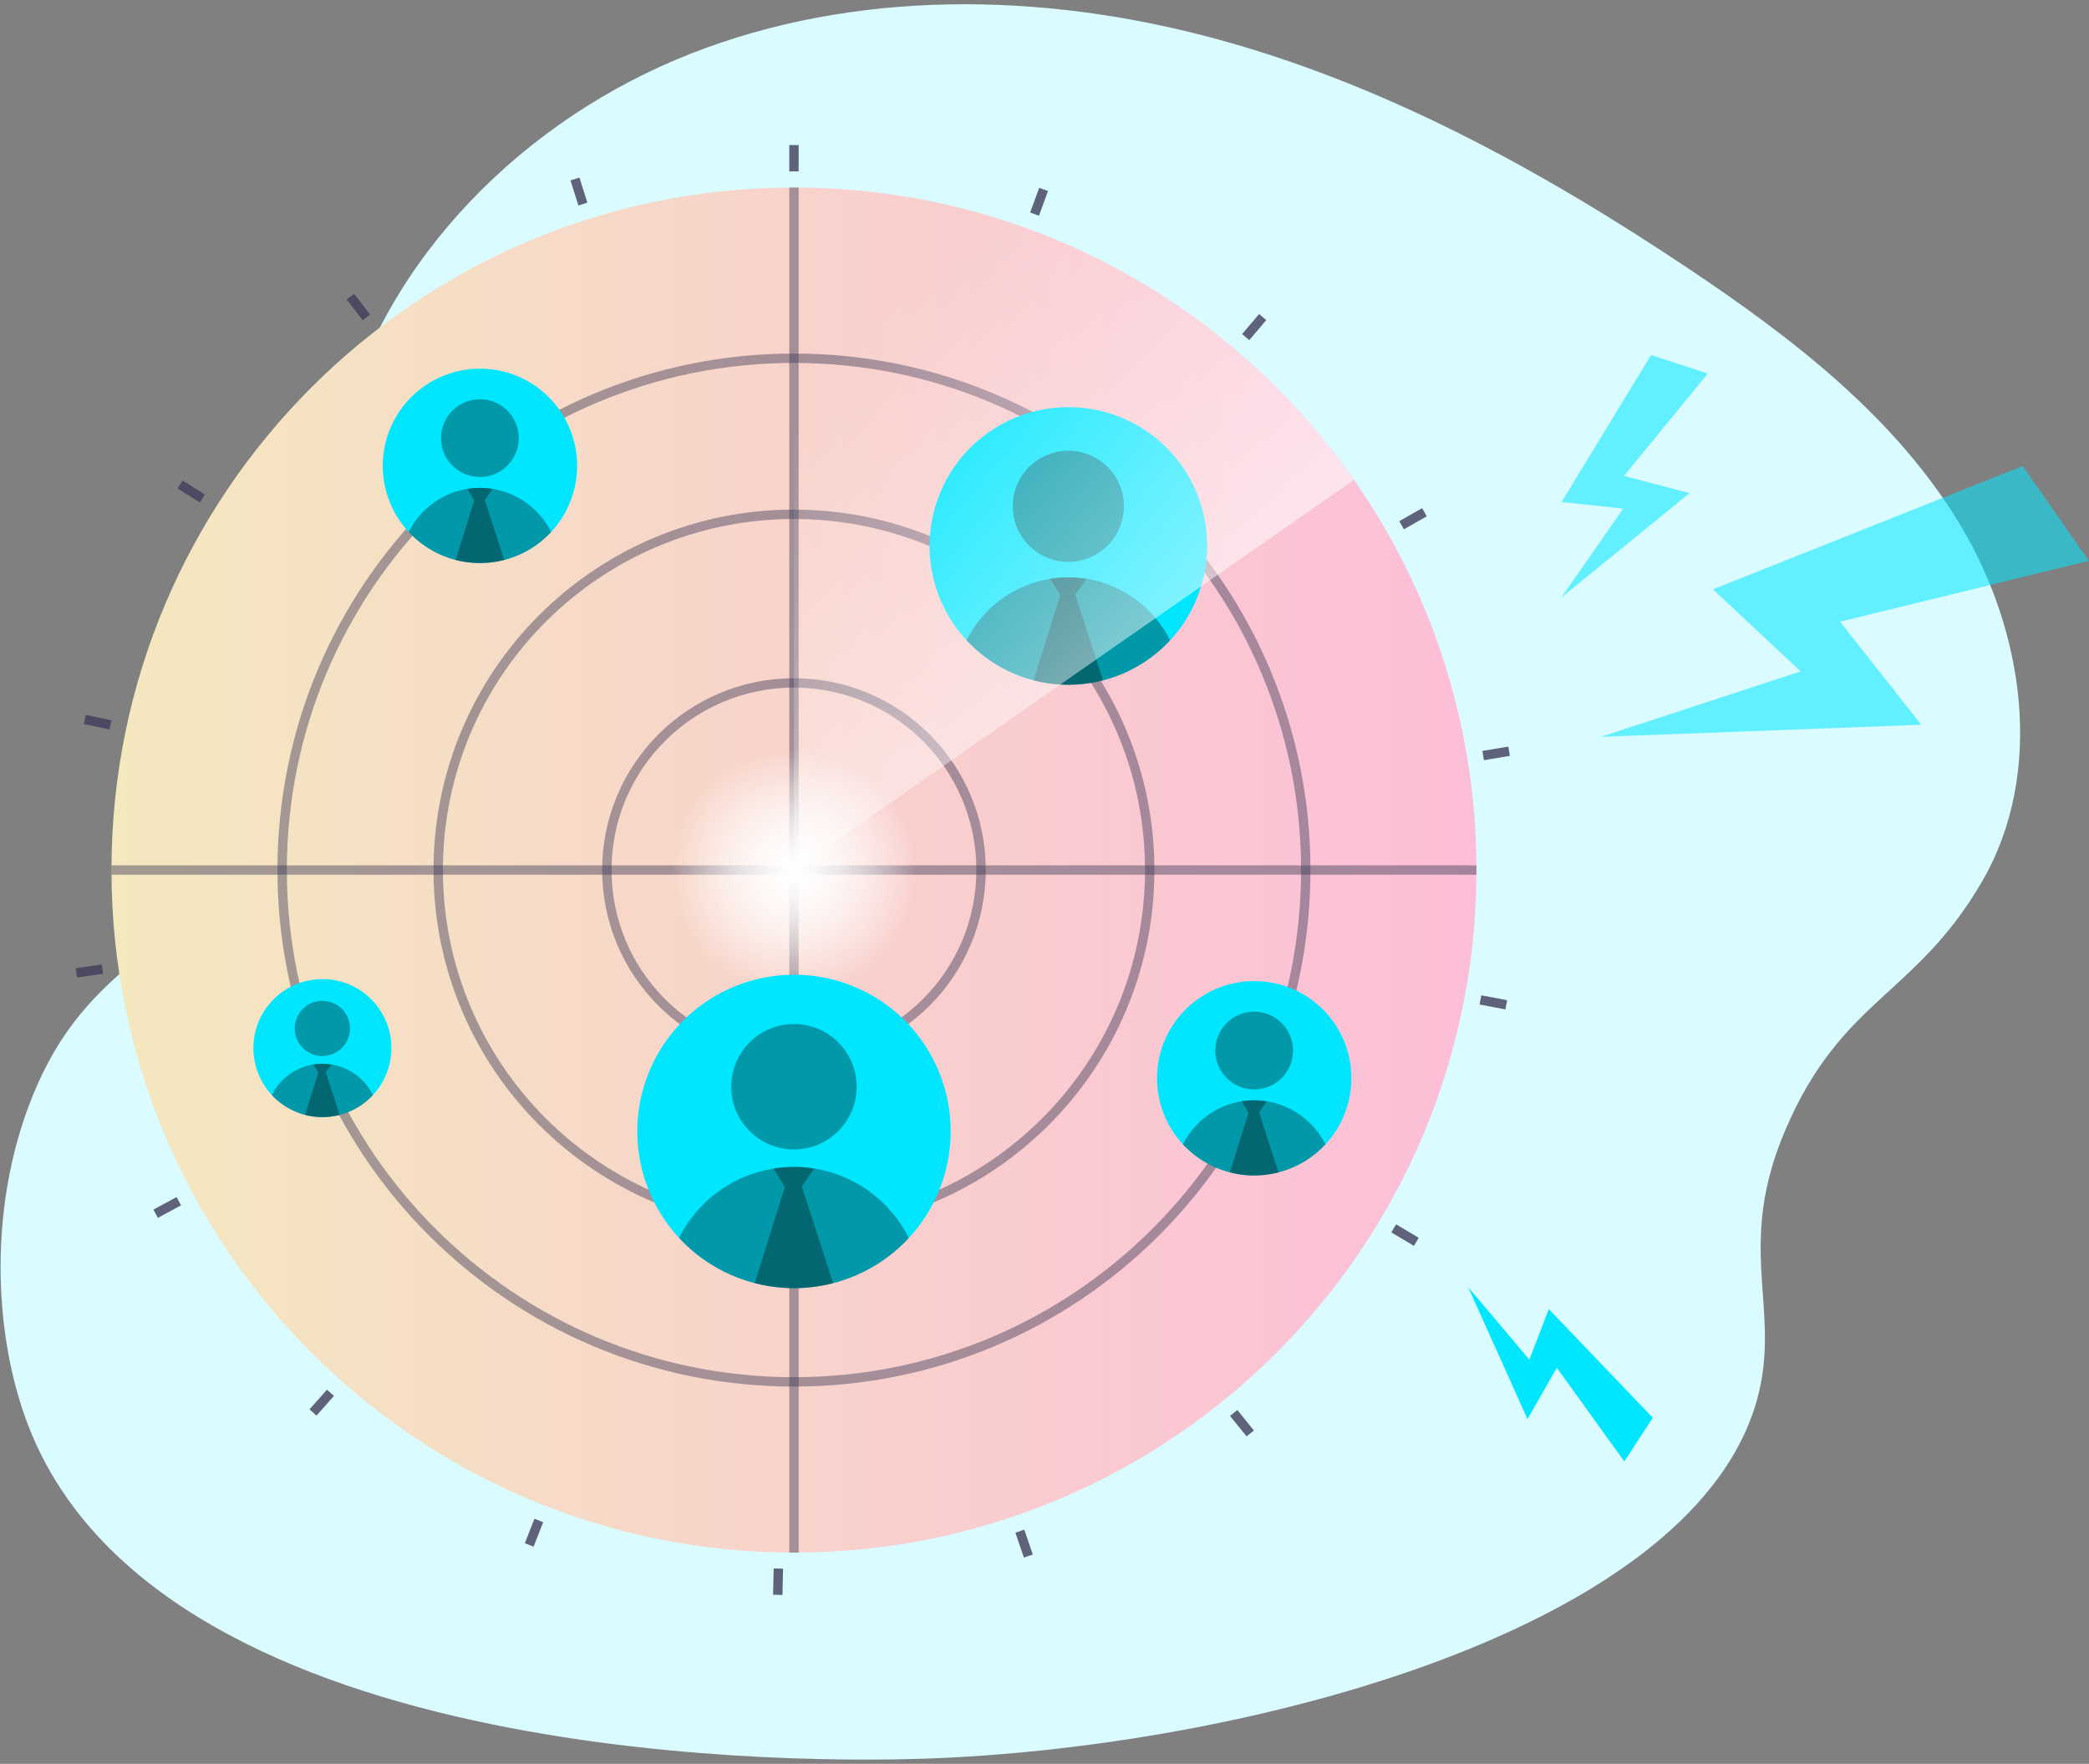 <svg xmlns="http://www.w3.org/2000/svg" width="334" height="282" viewBox="0 0 334 282" fill="none"><rect x="0" y="0" width="334" height="282" fill="#808080" stroke="none"/><path d="M147.312 281.193C132.481 281.666 26.34 283.663 4.602 228.141C-1.18 213.373 -2.04 191.857 5.812 173.803C15.394 151.77 30.875 152.664 42.878 129.103C52.268 110.671 49.441 88.504 54.592 68.47C61.644 41.042 84.02 18.961 110.378 8.605C136.736 -1.752 166.512 -1.265 193.866 6.063C221.221 13.391 246.43 27.208 269.973 42.947C286.617 54.074 302.979 66.655 313.333 83.79C323.688 100.926 326.961 123.586 316.92 140.907C306.281 159.259 294.435 159.626 285.445 180.676C277.577 199.097 284.49 208.616 281.266 222.432C272.402 260.406 198.919 279.548 147.312 281.193Z" fill="#DAFBFF"></path><g opacity="0.55"><path d="M323.409 74.508L333.984 89.668L294.193 99.394L307.188 115.871L255.952 117.805L287.908 107.346L273.872 94.225L323.409 74.508Z" fill="#00E6FF"></path><path d="M263.983 56.758L273.048 59.725L259.662 76.087L270.135 78.846L249.612 95.548L259.54 81.317L249.68 80.264L263.983 56.758Z" fill="#00E6FF"></path></g><path d="M126.943 248.228C187.209 248.228 236.064 199.372 236.064 139.106C236.064 78.84 187.209 29.984 126.943 29.984C66.677 29.984 17.821 78.84 17.821 139.106C17.821 199.372 66.677 248.228 126.943 248.228Z" fill="url(#paint0_linear_492_4)"></path><path opacity="0.45" d="M126.943 220.935C172.136 220.935 208.773 184.298 208.773 139.104C208.773 93.91 172.136 57.273 126.943 57.273C81.749 57.273 45.112 93.91 45.112 139.104C45.112 184.298 81.749 220.935 126.943 220.935Z" stroke="#3F3D5A" stroke-width="1.5" stroke-miterlimit="10"></path><path opacity="0.45" d="M126.943 195.984C158.356 195.984 183.822 170.519 183.822 139.106C183.822 107.692 158.356 82.227 126.943 82.227C95.529 82.227 70.064 107.692 70.064 139.106C70.064 170.519 95.529 195.984 126.943 195.984Z" stroke="#3F3D5A" stroke-width="1.5" stroke-miterlimit="10"></path><path opacity="0.45" d="M126.943 169.019C143.465 169.019 156.859 155.625 156.859 139.103C156.859 122.581 143.465 109.188 126.943 109.188C110.421 109.188 97.027 122.581 97.027 139.103C97.027 155.625 110.421 169.019 126.943 169.019Z" stroke="#3F3D5A" stroke-width="1.5" stroke-miterlimit="10"></path><path opacity="0.45" d="M126.943 29.984V248.228" stroke="#3F3D5A" stroke-width="1.5" stroke-miterlimit="10"></path><path opacity="0.45" d="M17.821 139.102H236.064" stroke="#3F3D5A" stroke-width="1.5" stroke-miterlimit="10"></path><path opacity="0.8" d="M126.943 27.399V23.195" stroke="#3F3D5A" stroke-width="1.5" stroke-miterlimit="10"></path><path opacity="0.8" d="M165.407 34.236L166.855 30.289" stroke="#3F3D5A" stroke-width="1.5" stroke-miterlimit="10"></path><path opacity="0.8" d="M199.167 53.895L201.885 50.688" stroke="#3F3D5A" stroke-width="1.5" stroke-miterlimit="10"></path><path opacity="0.8" d="M224.093 83.973L227.749 81.898" stroke="#3F3D5A" stroke-width="1.5" stroke-miterlimit="10"></path><path opacity="0.8" d="M237.135 120.798L241.282 120.109" stroke="#3F3D5A" stroke-width="1.5" stroke-miterlimit="10"></path><path opacity="0.8" d="M236.699 159.867L240.83 160.649" stroke="#3F3D5A" stroke-width="1.5" stroke-miterlimit="10"></path><path opacity="0.8" d="M222.838 196.391L226.447 198.547" stroke="#3F3D5A" stroke-width="1.5" stroke-miterlimit="10"></path><path opacity="0.8" d="M197.247 225.906L199.893 229.173" stroke="#3F3D5A" stroke-width="1.5" stroke-miterlimit="10"></path><path opacity="0.8" d="M163.057 244.805L164.416 248.783" stroke="#3F3D5A" stroke-width="1.5" stroke-miterlimit="10"></path><path opacity="0.8" d="M124.45 250.781L124.356 254.984" stroke="#3F3D5A" stroke-width="1.5" stroke-miterlimit="10"></path><path opacity="0.8" d="M86.147 243.094L84.612 247.008" stroke="#3F3D5A" stroke-width="1.5" stroke-miterlimit="10"></path><path opacity="0.8" d="M52.834 222.68L50.045 225.825" stroke="#3F3D5A" stroke-width="1.5" stroke-miterlimit="10"></path><path opacity="0.8" d="M28.587 192.055L24.885 194.048" stroke="#3F3D5A" stroke-width="1.5" stroke-miterlimit="10"></path><path opacity="0.8" d="M16.369 154.945L12.207 155.542" stroke="#3F3D5A" stroke-width="1.5" stroke-miterlimit="10"></path><path opacity="0.8" d="M17.677 115.897L13.565 115.023" stroke="#3F3D5A" stroke-width="1.5" stroke-miterlimit="10"></path><path opacity="0.8" d="M32.35 79.697L28.79 77.461" stroke="#3F3D5A" stroke-width="1.5" stroke-miterlimit="10"></path><path opacity="0.8" d="M58.593 50.755L56.02 47.43" stroke="#3F3D5A" stroke-width="1.5" stroke-miterlimit="10"></path><path opacity="0.8" d="M93.196 32.625L91.926 28.617" stroke="#3F3D5A" stroke-width="1.5" stroke-miterlimit="10"></path><path d="M193.004 87.284C193.004 91.673 191.702 95.964 189.264 99.613C186.826 103.262 183.36 106.106 179.305 107.786C175.25 109.466 170.789 109.905 166.484 109.049C162.179 108.193 158.225 106.079 155.122 102.976C152.019 99.872 149.905 95.918 149.049 91.614C148.193 87.309 148.632 82.847 150.312 78.793C151.991 74.738 154.836 71.272 158.485 68.834C162.134 66.395 166.424 65.094 170.813 65.094C173.729 65.087 176.618 65.657 179.313 66.769C182.008 67.882 184.457 69.517 186.519 71.579C188.581 73.64 190.215 76.089 191.328 78.785C192.441 81.48 193.011 84.368 193.004 87.284Z" fill="#00E6FF"></path><path opacity="0.35" d="M170.811 89.829C175.717 89.829 179.694 85.852 179.694 80.946C179.694 76.04 175.717 72.062 170.811 72.062C165.905 72.062 161.928 76.04 161.928 80.946C161.928 85.852 165.905 89.829 170.811 89.829Z" fill="#03090A"></path><path opacity="0.35" d="M187.089 102.377C185.011 104.618 182.493 106.407 179.693 107.63C176.892 108.852 173.868 109.483 170.812 109.483C167.756 109.482 164.733 108.85 161.932 107.627C159.132 106.403 156.615 104.614 154.538 102.371C155.828 99.784 157.717 97.543 160.047 95.831C162.377 94.12 165.082 92.989 167.936 92.532L168.258 92.484C168.468 92.452 168.682 92.425 168.902 92.409C169.096 92.382 169.294 92.366 169.488 92.355C169.686 92.339 169.89 92.328 170.089 92.323C170.287 92.312 170.481 92.307 170.668 92.307H170.813C171.071 92.301 171.339 92.307 171.619 92.323C171.731 92.328 171.844 92.334 171.962 92.344C172.129 92.35 172.295 92.366 172.461 92.382C172.499 92.383 172.537 92.386 172.574 92.393C172.842 92.414 173.105 92.446 173.368 92.484L173.691 92.532C176.545 92.991 179.249 94.124 181.579 95.836C183.909 97.547 185.798 99.79 187.089 102.377Z" fill="#03090A"></path><path opacity="0.35" d="M176.369 108.775C172.725 109.713 168.902 109.713 165.258 108.775C166.677 104.238 168.096 99.7 169.515 95.162C168.988 94.285 168.462 93.409 167.936 92.532L168.258 92.484C168.468 92.452 168.682 92.425 168.902 92.409C169.031 92.393 169.165 92.376 169.3 92.366C169.364 92.36 169.423 92.355 169.487 92.355C169.686 92.339 169.89 92.328 170.089 92.323C170.287 92.312 170.481 92.307 170.668 92.307H170.813C171.071 92.301 171.339 92.307 171.618 92.323C171.731 92.328 171.844 92.334 171.962 92.344C172.08 92.35 172.204 92.36 172.327 92.366C172.372 92.368 172.417 92.374 172.461 92.382C172.499 92.383 172.537 92.386 172.574 92.393C172.842 92.414 173.105 92.446 173.368 92.484L173.69 92.532C173.102 93.38 172.513 94.227 171.924 95.075C173.406 99.642 174.887 104.209 176.369 108.775Z" fill="#03090A"></path><path d="M92.268 74.481C92.268 77.554 91.357 80.558 89.65 83.113C87.943 85.667 85.516 87.659 82.677 88.835C79.839 90.01 76.715 90.318 73.701 89.719C70.688 89.119 67.919 87.639 65.747 85.467C63.574 83.294 62.094 80.526 61.495 77.512C60.895 74.499 61.203 71.375 62.379 68.536C63.555 65.697 65.546 63.271 68.101 61.564C70.656 59.856 73.659 58.945 76.732 58.945C78.774 58.941 80.796 59.339 82.683 60.118C84.57 60.898 86.285 62.042 87.728 63.485C89.172 64.929 90.316 66.643 91.095 68.53C91.874 70.417 92.273 72.44 92.268 74.481Z" fill="#00E6FF"></path><path opacity="0.35" d="M76.731 76.267C80.165 76.267 82.95 73.482 82.95 70.047C82.95 66.613 80.165 63.828 76.731 63.828C73.296 63.828 70.511 66.613 70.511 70.047C70.511 73.482 73.296 76.267 76.731 76.267Z" fill="#03090A"></path><path opacity="0.35" d="M88.127 85.052C86.672 86.621 84.909 87.873 82.948 88.729C80.988 89.585 78.871 90.027 76.731 90.027C74.592 90.026 72.475 89.584 70.515 88.727C68.554 87.87 66.791 86.618 65.338 85.048C66.241 83.237 67.563 81.667 69.195 80.469C70.826 79.271 72.719 78.479 74.718 78.159L74.943 78.125C75.09 78.103 75.24 78.084 75.394 78.073C75.53 78.054 75.669 78.043 75.804 78.035C75.943 78.024 76.086 78.016 76.225 78.013C76.364 78.005 76.499 78.001 76.631 78.001H76.732C76.912 77.998 77.1 78.001 77.296 78.013C77.375 78.016 77.454 78.02 77.536 78.028C77.653 78.031 77.769 78.043 77.886 78.054C77.912 78.055 77.939 78.057 77.965 78.061C78.153 78.076 78.337 78.099 78.521 78.125L78.746 78.159C80.745 78.481 82.638 79.273 84.269 80.472C85.9 81.671 87.223 83.24 88.127 85.052Z" fill="#03090A"></path><path opacity="0.35" d="M80.622 89.531C78.07 90.188 75.394 90.188 72.843 89.531C73.836 86.354 74.829 83.177 75.823 80.001L74.718 78.159L74.943 78.125C75.09 78.103 75.24 78.084 75.394 78.073C75.484 78.061 75.578 78.05 75.672 78.043C75.718 78.039 75.759 78.035 75.804 78.035C75.943 78.024 76.086 78.016 76.225 78.013C76.364 78.005 76.499 78.001 76.631 78.001H76.732C76.913 77.998 77.1 78.001 77.296 78.013C77.375 78.016 77.454 78.02 77.536 78.028C77.619 78.031 77.706 78.039 77.792 78.043C77.823 78.045 77.855 78.048 77.886 78.054C77.912 78.055 77.939 78.057 77.965 78.061C78.153 78.076 78.337 78.099 78.521 78.125L78.747 78.159L77.51 79.939C78.547 83.137 79.585 86.334 80.622 89.531Z" fill="#03090A"></path><path d="M216.062 172.395C216.062 175.468 215.151 178.472 213.444 181.027C211.737 183.581 209.31 185.573 206.471 186.749C203.633 187.925 200.509 188.232 197.495 187.633C194.482 187.033 191.713 185.554 189.541 183.381C187.368 181.208 185.888 178.44 185.289 175.426C184.689 172.413 184.997 169.289 186.173 166.45C187.349 163.611 189.34 161.185 191.895 159.478C194.45 157.771 197.453 156.859 200.526 156.859C202.568 156.855 204.59 157.253 206.477 158.033C208.364 158.812 210.079 159.956 211.522 161.399C212.966 162.843 214.11 164.557 214.889 166.444C215.668 168.331 216.067 170.354 216.062 172.395Z" fill="#00E6FF"></path><path opacity="0.35" d="M200.525 174.181C203.96 174.181 206.744 171.396 206.744 167.961C206.744 164.527 203.96 161.742 200.525 161.742C197.09 161.742 194.306 164.527 194.306 167.961C194.306 171.396 197.09 174.181 200.525 174.181Z" fill="#03090A"></path><path opacity="0.35" d="M211.921 182.966C210.467 184.535 208.704 185.787 206.743 186.643C204.782 187.499 202.665 187.941 200.526 187.941C198.386 187.94 196.269 187.498 194.309 186.641C192.348 185.784 190.586 184.532 189.132 182.962C190.035 181.151 191.357 179.581 192.989 178.383C194.62 177.185 196.514 176.393 198.512 176.073L198.737 176.039C198.884 176.017 199.034 175.998 199.189 175.987C199.324 175.968 199.463 175.957 199.598 175.949C199.737 175.938 199.88 175.93 200.019 175.927C200.158 175.919 200.293 175.915 200.425 175.915H200.526C200.707 175.912 200.895 175.915 201.09 175.927C201.169 175.93 201.248 175.934 201.331 175.942C201.447 175.946 201.564 175.957 201.68 175.968C201.707 175.969 201.733 175.971 201.759 175.976C201.947 175.991 202.131 176.013 202.315 176.039L202.541 176.073C204.539 176.395 206.432 177.188 208.064 178.386C209.695 179.585 211.017 181.154 211.921 182.966Z" fill="#03090A"></path><path opacity="0.35" d="M204.416 187.445C201.864 188.102 199.188 188.102 196.637 187.445C197.63 184.268 198.624 181.091 199.617 177.915L198.512 176.073L198.738 176.039C198.884 176.017 199.034 175.998 199.189 175.987C199.279 175.976 199.373 175.964 199.467 175.957C199.512 175.953 199.553 175.949 199.598 175.949C199.737 175.938 199.88 175.93 200.019 175.927C200.158 175.919 200.293 175.915 200.425 175.915H200.526C200.707 175.912 200.895 175.915 201.09 175.927C201.169 175.93 201.248 175.934 201.331 175.942C201.413 175.946 201.5 175.953 201.586 175.957C201.618 175.959 201.649 175.962 201.68 175.968C201.707 175.969 201.733 175.971 201.759 175.976C201.947 175.991 202.131 176.013 202.315 176.039L202.541 176.073L201.304 177.854C202.341 181.051 203.379 184.248 204.416 187.445Z" fill="#03090A"></path><path d="M62.575 167.572C62.575 169.754 61.928 171.887 60.716 173.702C59.504 175.516 57.781 176.93 55.764 177.765C53.748 178.6 51.53 178.819 49.39 178.393C47.25 177.967 45.284 176.917 43.741 175.374C42.198 173.831 41.147 171.865 40.721 169.725C40.296 167.584 40.514 165.366 41.349 163.35C42.184 161.334 43.598 159.611 45.413 158.398C47.227 157.186 49.36 156.539 51.542 156.539C52.992 156.536 54.428 156.819 55.768 157.372C57.108 157.925 58.326 158.738 59.351 159.763C60.376 160.788 61.189 162.006 61.742 163.346C62.296 164.686 62.579 166.122 62.575 167.572Z" fill="#00E6FF"></path><path opacity="0.35" d="M51.541 168.841C53.981 168.841 55.958 166.864 55.958 164.424C55.958 161.985 53.981 160.008 51.541 160.008C49.102 160.008 47.125 161.985 47.125 164.424C47.125 166.864 49.102 168.841 51.541 168.841Z" fill="#03090A"></path><path opacity="0.35" d="M59.634 175.078C58.602 176.193 57.35 177.082 55.957 177.69C54.565 178.298 53.061 178.611 51.542 178.611C50.022 178.611 48.519 178.297 47.127 177.688C45.734 177.08 44.483 176.19 43.45 175.075C44.092 173.789 45.031 172.674 46.19 171.824C47.348 170.973 48.693 170.411 50.112 170.183L50.272 170.159C50.376 170.143 50.483 170.13 50.592 170.122C50.688 170.109 50.787 170.101 50.883 170.095C50.982 170.087 51.083 170.082 51.182 170.079C51.281 170.074 51.377 170.071 51.47 170.071H51.542C51.67 170.069 51.804 170.071 51.943 170.079C51.999 170.082 52.055 170.085 52.114 170.09C52.196 170.093 52.279 170.101 52.362 170.109C52.38 170.109 52.399 170.111 52.418 170.114C52.551 170.125 52.682 170.141 52.813 170.159L52.973 170.183C54.392 170.412 55.737 170.975 56.895 171.826C58.053 172.677 58.992 173.792 59.634 175.078Z" fill="#03090A"></path><path opacity="0.35" d="M54.305 178.259C52.493 178.726 50.592 178.726 48.78 178.259C49.486 176.003 50.191 173.747 50.897 171.491L50.112 170.183L50.272 170.159C50.376 170.143 50.483 170.13 50.592 170.122C50.656 170.114 50.723 170.106 50.79 170.101C50.822 170.098 50.851 170.095 50.883 170.095C50.982 170.087 51.083 170.082 51.182 170.079C51.281 170.074 51.377 170.071 51.47 170.071H51.542C51.67 170.069 51.804 170.071 51.943 170.079C51.999 170.082 52.055 170.085 52.113 170.09C52.172 170.093 52.233 170.098 52.295 170.101C52.317 170.102 52.34 170.105 52.362 170.109C52.38 170.109 52.399 170.111 52.418 170.114C52.551 170.125 52.682 170.141 52.813 170.159L52.973 170.183L52.095 171.448C52.831 173.718 53.568 175.989 54.305 178.259Z" fill="#03090A"></path><path opacity="0.55" d="M126.943 139.106C156.784 118.318 186.626 97.529 216.467 76.741C206.429 62.298 193.042 50.501 177.452 42.358C161.862 34.216 144.531 29.97 126.943 29.984V139.106Z" fill="url(#paint1_linear_492_4)"></path><path d="M126.943 158.966C137.787 158.966 146.578 150.175 146.578 139.331C146.578 128.486 137.787 119.695 126.943 119.695C116.098 119.695 107.307 128.486 107.307 139.331C107.307 150.175 116.098 158.966 126.943 158.966Z" fill="url(#paint2_radial_492_4)"></path><path d="M151.992 180.893C151.992 185.847 150.523 190.69 147.77 194.81C145.018 198.929 141.106 202.14 136.529 204.036C131.951 205.932 126.915 206.428 122.056 205.461C117.197 204.495 112.733 202.109 109.23 198.606C105.727 195.102 103.341 190.639 102.375 185.78C101.408 180.921 101.904 175.884 103.8 171.307C105.696 166.73 108.907 162.818 113.026 160.065C117.145 157.313 121.988 155.844 126.943 155.844C130.234 155.836 133.495 156.479 136.537 157.735C139.58 158.991 142.344 160.836 144.672 163.164C146.999 165.491 148.844 168.256 150.1 171.298C151.357 174.341 151.999 177.601 151.992 180.893Z" fill="#00E6FF"></path><path opacity="0.35" d="M126.94 183.774C132.478 183.774 136.968 179.284 136.968 173.746C136.968 168.208 132.478 163.719 126.94 163.719C121.402 163.719 116.913 168.208 116.913 173.746C116.913 179.284 121.402 183.774 126.94 183.774Z" fill="#03090A"></path><path opacity="0.35" d="M145.315 197.932C142.97 200.463 140.127 202.481 136.966 203.862C133.804 205.242 130.391 205.954 126.941 205.954C123.492 205.953 120.079 205.24 116.918 203.858C113.757 202.477 110.915 200.457 108.571 197.926C110.027 195.006 112.159 192.475 114.79 190.543C117.42 188.612 120.473 187.335 123.695 186.819L124.058 186.765C124.295 186.728 124.537 186.698 124.786 186.68C125.004 186.65 125.228 186.631 125.446 186.619C125.67 186.601 125.9 186.589 126.125 186.583C126.349 186.571 126.567 186.565 126.779 186.565H126.943C127.234 186.559 127.537 186.565 127.852 186.583C127.979 186.589 128.106 186.595 128.239 186.607C128.427 186.613 128.615 186.631 128.803 186.65C128.846 186.651 128.888 186.655 128.93 186.662C129.233 186.686 129.53 186.722 129.827 186.765L130.191 186.819C133.413 187.337 136.465 188.616 139.095 190.548C141.725 192.481 143.857 195.012 145.315 197.932Z" fill="#03090A"></path><path opacity="0.35" d="M133.214 205.155C129.1 206.213 124.785 206.213 120.671 205.155C122.273 200.033 123.875 194.91 125.477 189.788C124.883 188.798 124.289 187.809 123.695 186.819L124.059 186.765C124.295 186.728 124.537 186.698 124.786 186.68C124.931 186.662 125.083 186.644 125.234 186.631C125.307 186.625 125.373 186.619 125.446 186.619C125.67 186.601 125.901 186.589 126.125 186.583C126.349 186.571 126.567 186.565 126.779 186.565H126.943C127.234 186.559 127.537 186.565 127.852 186.583C127.979 186.589 128.106 186.595 128.24 186.607C128.373 186.613 128.512 186.625 128.652 186.631C128.702 186.634 128.753 186.641 128.803 186.65C128.846 186.651 128.888 186.655 128.93 186.662C129.233 186.686 129.53 186.722 129.827 186.765L130.191 186.819C129.526 187.776 128.861 188.733 128.197 189.69C129.869 194.845 131.542 200 133.214 205.155Z" fill="#03090A"></path><path d="M264.25 226.668L259.704 233.65L248.911 218.669L244.225 226.885L234.752 205.805L244.526 217.388L247.635 209.305L264.25 226.668Z" fill="#00E6FF"></path><defs><linearGradient id="paint0_linear_492_4" x1="17.821" y1="139.106" x2="236.064" y2="139.106" gradientUnits="userSpaceOnUse"><stop stop-color="#F4E8BF"></stop><stop offset="1" stop-color="#FCBED7"></stop></linearGradient><linearGradient id="paint1_linear_492_4" x1="125.946" y1="66.758" x2="182.311" y2="114.502" gradientUnits="userSpaceOnUse"><stop stop-color="white" stop-opacity="0"></stop><stop offset="1" stop-color="white"></stop></linearGradient><radialGradient id="paint2_radial_492_4" cx="0" cy="0" r="1" gradientUnits="userSpaceOnUse" gradientTransform="translate(126.942 139.331) scale(19.635)"><stop stop-color="white"></stop><stop offset="0.091" stop-color="white" stop-opacity="0.975"></stop><stop offset="0.217" stop-color="white" stop-opacity="0.904"></stop><stop offset="0.364" stop-color="white" stop-opacity="0.789"></stop><stop offset="0.526" stop-color="white" stop-opacity="0.627"></stop><stop offset="0.702" stop-color="white" stop-opacity="0.42"></stop><stop offset="0.885" stop-color="white" stop-opacity="0.172"></stop><stop offset="1" stop-color="white" stop-opacity="0"></stop></radialGradient></defs></svg>